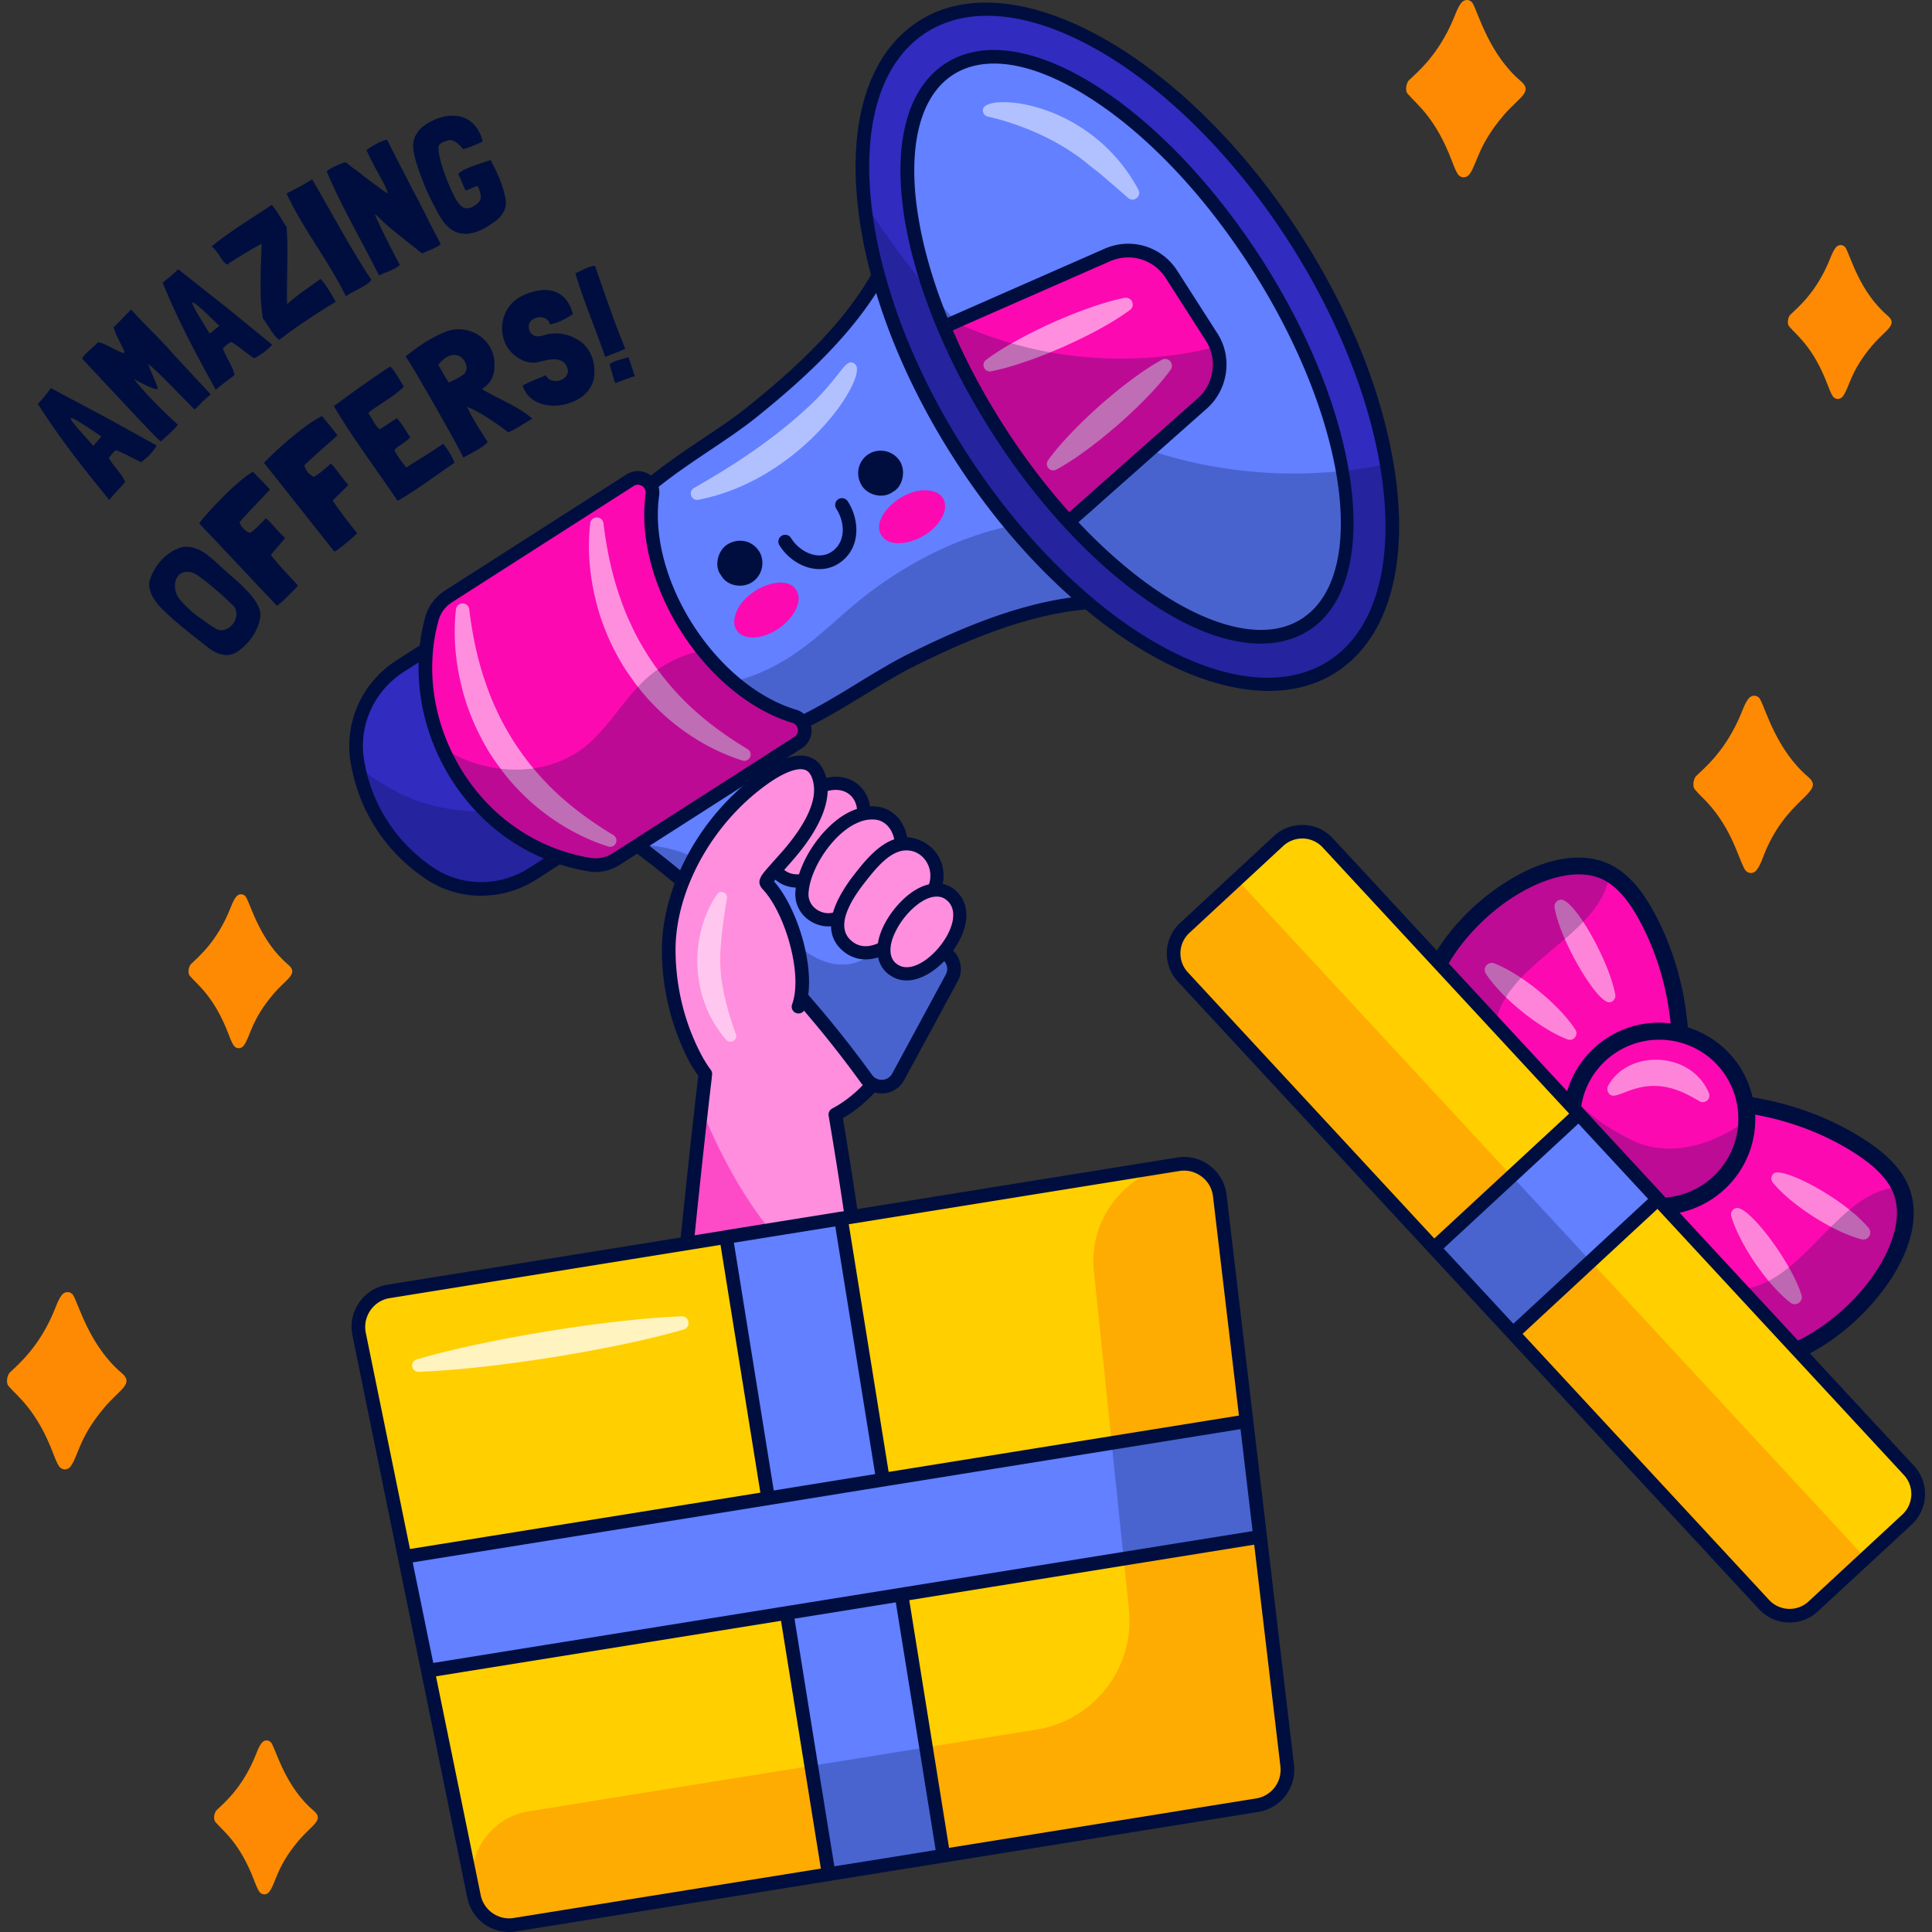 <svg xmlns="http://www.w3.org/2000/svg" version="1.1" xmlns:xlink="http://www.w3.org/1999/xlink" width="512" height="512" x="0" y="0" viewBox="0 0 512 512" style="enable-background:new 0 0 512 512" xml:space="preserve" class=""><rect x="0" y="0" width="512" height="512" fill="#333333" stroke="none"/><g><path d="M221.379 295.372c2.149 12.66 5.08 31.097 7.575 51.523 1.682 13.657 3.156 28.197 4.098 42.527l-59.159 15.723c3.951-30.577 7.427-71.206 11.976-111.362.302-2.705.62-5.431.94-8.139-.006-.036.023-.428.111-1.032-14.141-19.197-6.772-51.8 11.874-65.355 15.591-11.328 35.836-1.655 43.366 14.178 9.398 19.758-2.259 52.203-20.781 61.937z" style="" fill="#ff8ede" data-original="#ff8ede"></path><path d="M228.954 346.895c1.682 13.657 3.156 28.197 4.098 42.527l-59.159 15.723c3.951-30.577 7.427-71.206 11.976-111.362 8.206 20.263 20.14 39.041 38.432 50.448a72.913 72.913 0 0 0 4.653 2.664z" style="opacity:0.5;" fill="#fc09b2" data-original="#fc09b2"></path><path d="M173.893 406.955a1.809 1.809 0 0 1-1.793-2.041c2.253-17.441 4.359-38.224 6.588-60.225 1.688-16.656 3.432-33.879 5.385-51.109.299-2.679.613-5.383.931-8.066.004-.11.014-.245.032-.424-6.253-8.857-8.613-20.659-6.651-33.331 2.175-14.044 9.407-26.739 19.345-33.963 6.734-4.894 14.942-6.447 23.113-4.363 9.689 2.465 18.483 9.832 22.95 19.225 9.42 19.807-1.25 52.552-20.419 63.675 2.946 17.462 5.426 34.393 7.374 50.342 1.856 15.068 3.238 29.41 4.107 42.629a1.807 1.807 0 0 1-1.34 1.866l-59.159 15.724a1.869 1.869 0 0 1-.463.061zm14.724-121.306c0 .071-.004.139-.013.21-.32 2.7-.637 5.424-.938 8.125-1.95 17.213-3.694 34.424-5.38 51.07-2.12 20.916-4.127 40.732-6.259 57.652l55.12-14.65c-.868-12.737-2.209-26.501-3.988-40.94-1.989-16.283-4.533-33.59-7.563-51.443a1.81 1.81 0 0 1 .942-1.904c18.063-9.493 28.711-41.22 19.989-59.558-4.017-8.447-11.901-15.066-20.575-17.274-5.032-1.282-12.601-1.664-20.094 3.783-9.177 6.669-15.867 18.479-17.898 31.59-1.859 11.997.42 23.087 6.416 31.225.281.383.402.861.334 1.332-.054.378-.084.654-.093.782z" style="" fill="#000e3f" data-original="#000e3f"></path><path d="M117.189 198.064c-3.546-8.167-5.095-17.158-4.221-25.974l-6.943 4.446c-8.467 5.445-13.012 15.41-11.289 25.325.075.499.175.999.275 1.499a44.096 44.096 0 0 0 6.469 15.709c3.621 5.445 7.992 9.391 12.238 12.288 8.267 5.594 19.106 5.544 27.497.175l6.893-4.421c-14.385-4.871-25.249-15.91-30.919-29.047zM367.489 123.014c-3.122-18.531-11.289-39.436-24.201-59.615-29.995-46.829-74.226-72.028-98.801-56.294-12.612 8.092-17.607 25.35-15.435 46.553.624 6.194 1.873 12.762 3.746 19.505 4.121 15.185 11.339 31.444 21.454 47.228 10.115 15.809 21.853 29.146 33.916 39.286 23.676 19.88 48.576 27.423 64.885 17.008 13.986-8.966 18.607-29.245 14.436-53.671z" style="" fill="#322bbf" data-original="#322bbf"></path><path d="M238.843 241.87a626.011 626.011 0 0 1-22.652-22.278 666.555 666.555 0 0 1-15.06-16.159l-32.168 20.604a291.731 291.731 0 0 1 60.689 61.888c2.148 2.972 6.643 2.647 8.367-.549 4.745-8.741 9.466-17.483 14.211-26.224a4.958 4.958 0 0 0-1.099-6.094c-4.022-3.595-8.142-7.317-12.288-11.188zM254.252 120.392c-10.115-15.784-17.333-32.043-21.454-47.228-8.067 14.286-21.479 26.349-33.516 36.039-7.667 6.169-18.232 12.088-26.948 19.281.475.699.699 1.598.549 2.572-1.923 13.611 3.821 29.346 13.437 41.309 2.448 3.047 5.12 5.844 8.017 8.292 4.945 4.246 10.44 7.468 16.184 9.166a3.737 3.737 0 0 1 2.123 1.573c10.165-4.895 19.955-12.013 28.746-16.384 13.836-6.893 30.42-14.036 46.778-15.335-12.063-10.14-23.801-23.476-33.916-39.285zM333.014 69.968C306.976 29.3 270.54 6.161 251.62 18.275c-14.69 9.405-14.498 37.291-1.489 68.328 3.749 8.938 8.549 18.132 14.374 27.229 5.82 9.089 12.165 17.305 18.709 24.443 22.744 24.804 47.995 36.656 62.685 27.251 18.92-12.115 13.149-54.897-12.885-95.558z" style="" fill="#6280ff" data-original="#6280ff"></path><g style="opacity:0.5;"><path d="M301.692 50.269c-12.886-23.917-40.273-25.655-41.182-21.342a1.665 1.665 0 0 0 1.284 1.972c.275.098 14.79 2.915 26.546 12.6.689.58 1.401 1.138 2.124 1.687 1.147.818 8.304 7.11 8.559 7.333 1.517 1.184 3.581-.557 2.669-2.25zM215.504 106.599c-13.14 12.736-29.359 21.304-31.601 22.761-1.622.943-.686 3.445 1.156 3.091 27.683-5.328 45.326-32.86 41.524-35.96-2.427-1.977-3.356 2.589-11.079 10.108z" style="" fill="#ffffff" data-original="#ffffff"></path></g><path d="M322.373 91.895a13.427 13.427 0 0 0-1.303-2.618l-10.593-16.544a13.696 13.696 0 0 0-17.047-5.156l-40.41 17.758-2.887 1.27c3.749 8.938 8.549 18.131 14.374 27.228 5.82 9.09 12.165 17.305 18.709 24.443l35.402-31.358c4.308-3.813 5.694-9.816 3.755-15.023zM211.47 196.815l-10.34 6.618-32.168 20.604-5.644 3.621c-2.073 1.324-4.57 1.873-7.018 1.474a51.085 51.085 0 0 1-8.192-2.023c-14.386-4.87-25.25-15.909-30.919-29.046-3.546-8.167-5.095-17.158-4.221-25.974.25-2.772.774-5.544 1.523-8.242a10.132 10.132 0 0 1 4.296-5.744l48.152-30.819c1.973-1.274 4.321-.499 5.395 1.199.475.699.699 1.598.549 2.572-1.923 13.611 3.821 29.346 13.437 41.309 2.448 3.047 5.12 5.844 8.017 8.292 4.945 4.246 10.44 7.468 16.184 9.166a3.737 3.737 0 0 1 2.123 1.573c1.074 1.699.774 4.171-1.174 5.42z" style="" fill="#fc09b2" data-original="#fc09b2"></path><path d="M200.795 168.843c6.503-.984 11.534-7.27 10.787-10.962-1.536-7.593-16.326-1.623-16.992 6.583-.227 2.792 2.126 4.996 6.205 4.379zM247.822 130.381c-7.732-2.829-19.343 8.104-13.09 12.678 3.04 2.224 10.856.285 14.471-5.21 2.267-3.446 1.25-6.505-1.381-7.468z" style="" fill="#fc09b2" data-original="#fc09b2"></path><path d="M290.823 87.504c2.958-1.595 5.863-3.307 8.622-5.347a1.806 1.806 0 0 0-1.433-3.224c-3.363.683-6.581 1.694-9.746 2.821-3.174 1.107-6.263 2.407-9.334 3.748-3.043 1.402-6.069 2.842-9.01 4.474-2.95 1.612-5.849 3.339-8.604 5.391a1.702 1.702 0 0 0 1.348 3.033c3.369-.671 6.592-1.668 9.765-2.779 3.182-1.09 6.278-2.374 9.358-3.695 3.052-1.383 6.085-2.806 9.034-4.422zM310.348 96.065a1.808 1.808 0 0 0-2.454-.714c-3.008 1.653-5.779 3.575-8.465 5.594-2.701 2.001-5.264 4.161-7.796 6.355-2.489 2.244-4.95 4.519-7.272 6.953-2.337 2.417-4.591 4.927-6.61 7.706a1.701 1.701 0 0 0 2.189 2.494c3.017-1.643 5.798-3.553 8.496-5.558 2.714-1.988 5.288-4.134 7.835-6.311 2.503-2.228 4.976-4.49 7.31-6.909 2.349-2.403 4.613-4.902 6.641-7.671a1.81 1.81 0 0 0 .126-1.939zM162.548 221.305l-.01-.006c-5.412-3.255-10.448-6.891-14.942-11.066a71.45 71.45 0 0 1-11.636-14.025c-1.605-2.575-3.111-5.222-4.347-8.007-1.34-2.74-2.384-5.616-3.36-8.526-1.915-5.838-3.143-11.937-3.896-18.191l-.001-.016a1.775 1.775 0 0 0-3.527.017c-.734 6.596-.217 13.356 1.364 19.885 1.51 6.557 4.248 12.853 7.83 18.604 1.886 2.817 3.89 5.56 6.16 8.072 2.297 2.484 4.738 4.836 7.409 6.892 5.303 4.15 11.275 7.391 17.591 9.392a1.67 1.67 0 0 0 1.365-3.025zM198.122 198.529l-.01-.006c-5.412-3.256-10.448-6.891-14.942-11.066a71.486 71.486 0 0 1-11.636-14.026c-1.605-2.575-3.111-5.222-4.347-8.007-1.34-2.739-2.384-5.616-3.36-8.526-1.915-5.838-3.143-11.936-3.896-18.191l-.001-.017a1.776 1.776 0 0 0-3.528.017c-.734 6.596-.217 13.356 1.364 19.886 1.51 6.557 4.248 12.852 7.83 18.603 1.885 2.817 3.889 5.56 6.16 8.071 2.297 2.484 4.738 4.837 7.409 6.892 5.303 4.149 11.274 7.39 17.591 9.391a1.671 1.671 0 0 0 1.935-.731 1.667 1.667 0 0 0-.569-2.29z" style="" fill="#ff8ede" data-original="#ff8ede"></path><path d="M367.498 123.019a121.806 121.806 0 0 1-11.748 1.796c-17.193 1.802-34.783-.01-51.131-5.497l13.999-12.401c4.308-3.812 5.694-9.816 3.755-15.023-22.596 5.757-47.224 3.577-68.422-6.146a180.87 180.87 0 0 1-7.238-8.085c-6.36-7.545-12.191-15.635-17.667-23.994 2.061 20.168 10.588 43.915 25.199 66.734a188.686 188.686 0 0 0 13.824 18.906c-14.65 3.046-28.62 10.406-40.216 19.718-9.216 7.418-17.807 17.682-33.516 21.628-3.285-2.664-5.282-4.863-8.029-8.28-5.199 1.065-10.114 3.282-14.181 6.713-6.603 5.571-10.628 13.781-17.457 19.063-10.567 8.161-26.406 7.346-37.483-.093a54.543 54.543 0 0 0 11.626 17.023c-13.91-.092-22.703-3.389-33.809-11.719 1.018 4.981 2.973 10.406 6.487 15.701 3.608 5.441 7.975 9.405 12.231 12.291 8.25 5.59 19.097 5.549 27.49.175l6.93-4.437a49.814 49.814 0 0 0 8.157 2.043c2.441.39 4.95-.162 7.025-1.49l5.638-3.61a291.698 291.698 0 0 1 60.684 61.884c2.147 2.966 6.644 2.661 8.381-.55 4.735-8.747 9.467-17.482 14.202-26.229a4.978 4.978 0 0 0-1.09-6.092 629.681 629.681 0 0 1-12.286-11.182c-.759 1.509-1.531 3.016-2.395 4.459-2.482 4.163-6.074 8.075-10.815 9.064-4.174.874-8.532-.687-12.005-3.156-3.479-2.465-6.238-5.772-9.109-8.916-6.016-6.587-12.825-12.687-20.982-16.29-4.505-1.989-9.475-3.12-14.383-3.121l42.305-27.086c2.032-1.301 2.178-4.115 1.175-5.427.047.061-.042-.064 0 0 10.165-4.895 19.955-12.013 28.746-16.384 13.834-6.89 30.433-14.002 46.797-15.328 23.672 19.881 48.573 27.426 64.857 17 13.986-8.952 18.604-29.23 14.454-53.662z" style="opacity:0.25;" fill="#000e3f" data-original="#000e3f"></path><path d="M369.287 122.714c-3.322-19.605-11.788-40.46-24.476-60.29C320.561 24.562 286.845.686 261.27.686c-6.568 0-12.587 1.573-17.782 4.895-12.812 8.217-18.581 25.35-16.234 48.277.624 6.144 1.823 12.512 3.571 19.006-7.942 13.811-21.029 25.574-32.692 34.94-3.496 2.822-7.617 5.569-11.963 8.492-4.57 3.047-9.291 6.244-13.661 9.74-.125-.1-.25-.2-.375-.275a5.641 5.641 0 0 0-6.169 0l-48.152 30.819c-2.473 1.598-4.271 3.996-5.07 6.768a50.377 50.377 0 0 0-1.498 7.692l-6.194 3.971c-9.166 5.894-13.936 16.533-12.113 27.173.1.499.2.999.3 1.548 1.199 5.919 3.472 11.414 6.743 16.334 3.322 5.02 7.617 9.316 12.737 12.787 4.446 3.022 9.59 4.52 14.785 4.52a27.1 27.1 0 0 0 14.685-4.321l6.194-3.971a51.649 51.649 0 0 0 7.642 1.848c.599.1 1.224.15 1.823.15 2.273 0 4.496-.674 6.444-1.923l4.57-2.922c22.652 17.208 42.607 37.662 59.316 60.739 1.299 1.773 3.297 2.797 5.47 2.797h.45c2.348-.15 4.396-1.474 5.519-3.546L253.827 260a6.788 6.788 0 0 0-1.499-8.317 589.799 589.799 0 0 1-12.238-11.139 608.909 608.909 0 0 1-22.602-22.228 573.989 573.989 0 0 1-13.561-14.51l8.516-5.47a5.602 5.602 0 0 0 2.572-5.594c-.025-.15-.05-.3-.1-.45 4.995-2.522 9.865-5.519 14.56-8.367 4.471-2.722 8.691-5.295 12.737-7.318 13.412-6.668 29.57-13.661 45.48-15.085 16.633 13.786 33.916 21.578 48.526 21.578 6.568 0 12.612-1.573 17.807-4.895 14.138-9.062 19.708-29.292 15.262-55.491zM140.241 230.007c-7.892 5.07-17.907 4.995-25.499-.15-4.72-3.197-8.666-7.168-11.738-11.788a42.188 42.188 0 0 1-6.219-15.035c-.1-.499-.2-.999-.275-1.474-1.573-9.191 2.547-18.407 10.49-23.501l3.946-2.522c-.225 7.792 1.324 15.759 4.57 23.252 5.769 13.262 16.034 23.427 28.596 28.721l-3.871 2.497zm74.651-9.166a597.902 597.902 0 0 0 22.727 22.353 784.607 784.607 0 0 0 12.313 11.214 3.131 3.131 0 0 1 .699 3.871l-14.186 26.224c-.549.974-1.474 1.573-2.572 1.648a3.086 3.086 0 0 1-2.772-1.299c-16.658-23.002-36.489-43.432-58.991-60.689l28.721-18.382a570.464 570.464 0 0 0 14.061 15.06zm-4.396-25.549-9.041 5.794-3.072 1.973-29.321 18.781-3.272 2.098-3.447 2.198a8.405 8.405 0 0 1-5.769 1.224 46.857 46.857 0 0 1-4.146-.849 47.717 47.717 0 0 1-4.545-1.399c-12.787-4.62-23.302-14.535-29.046-27.772-3.397-7.817-4.795-16.159-4.146-24.201.125-1.573.325-3.122.599-4.67.25-1.399.574-2.772.949-4.121a8.25 8.25 0 0 1 3.521-4.72l48.152-30.819c.475-.325 1.024-.425 1.548-.275.25.025.475.125.699.275.699.425 1.049 1.174.924 1.998-.05.425-.1.849-.125 1.274-1.424 13.112 3.846 28.846 13.936 41.434 6.868 8.516 15.285 14.76 23.851 17.657.4.15.824.275 1.249.4.774.225 1.324.849 1.449 1.673.025.25.025.499-.05.724-.098.549-.398.998-.897 1.323zm30.095-21.903c-4.171 2.073-8.467 4.695-13.012 7.468-4.67 2.872-9.565 5.844-14.535 8.342a5.403 5.403 0 0 0-1.998-1.099c-8.292-2.473-16.583-8.467-23.327-16.858-9.815-12.213-14.81-27.522-13.037-39.935.1-.774.05-1.548-.15-2.273 4.346-3.497 9.091-6.668 13.661-9.74 4.421-2.947 8.591-5.769 12.213-8.666 11.089-8.916 23.452-19.955 31.793-32.992 4.396 14.51 11.389 29.471 20.529 43.756 9.316 14.585 20.055 27.073 31.194 36.938-15.334 2.072-30.569 8.69-43.331 15.059zm111.488 1.773c-14.81 9.491-37.213 3.297-59.141-13.886a126.616 126.616 0 0 1-4.171-3.447c-11.713-9.965-23.127-23.002-32.992-38.412-9.64-15.035-16.833-30.869-21.054-46.054a87.519 87.519 0 0 1-1.374-5.295 116.423 116.423 0 0 1-2.497-14.585c-2.198-21.479 2.997-37.413 14.61-44.855 23.701-15.185 66.908 9.84 96.304 55.744 12.263 19.156 20.754 40.085 23.951 58.941 4.197 24.726-.773 43.607-13.636 51.849z" style="" fill="#000e3f" data-original="#000e3f"></path><path d="M290.616 22.789c-9.99-6.344-19.281-9.54-27.223-9.54-4.795 0-9.066 1.149-12.737 3.497-9.515 6.094-13.412 19.206-11.588 36.264a78.54 78.54 0 0 0 1.049 7.218c1.548 8.367 4.321 17.483 8.342 27.073 3.896 9.291 8.791 18.531 14.535 27.497 5.719 8.966 12.088 17.283 18.881 24.7 7.043 7.667 14.186 14.011 21.129 18.906a86.488 86.488 0 0 0 6.069 3.971c8.991 5.37 17.532 8.192 25 8.192 4.77 0 9.091-1.149 12.812-3.521 19.705-12.637 14.186-56.618-12.338-98.052-12.737-19.881-28.347-36.29-43.931-46.205zm-13.362 105.72a122.535 122.535 0 0 1-2.223-2.822c-.3-.375-.574-.749-.874-1.149-.649-.874-1.299-1.748-1.948-2.647a164.245 164.245 0 0 1-6.169-9.041 178.42 178.42 0 0 1-5.969-9.99c-.624-1.124-1.249-2.248-1.823-3.372a111.867 111.867 0 0 1-2.148-4.221c-.425-.824-.824-1.673-1.224-2.497a130.7 130.7 0 0 1-1.748-3.846c-.225-.45-.425-.899-.599-1.374l4.495-1.998 3.347-1.474 33.791-14.835c5.395-2.373 11.613-.5 14.785 4.471l10.589 16.533a12.1 12.1 0 0 1 1.149 2.273c1.698 4.57.375 9.815-3.272 13.037l-27.622 24.476-2.747 2.423-3.696 3.272a158.27 158.27 0 0 1-6.094-7.219zm67.683 35.489c-9.066 5.819-23.052 2.772-38.137-7.393-2.722-1.823-5.47-3.896-8.242-6.194-4.246-3.497-8.541-7.517-12.762-12.013l3.247-2.847 2.722-2.423 28.047-24.85c4.77-4.221 6.469-11.064 4.271-17.008-.4-1.024-.874-2.023-1.499-2.972l-10.589-16.533c-4.146-6.494-12.263-8.941-19.281-5.844l-34.316 15.085-3.347 1.474-3.946 1.723c-2.323-5.719-4.171-11.264-5.569-16.558a106.071 106.071 0 0 1-2.173-10.14c-.724-4.371-1.074-8.467-1.074-12.288 0-11.963 3.447-21.029 10.315-25.425 3.072-1.973 6.718-2.947 10.839-2.947 7.218 0 15.834 3.047 25.225 9.016 15.16 9.615 30.37 25.624 42.832 45.08 25.45 39.76 31.469 81.494 13.437 93.057zM222.147 132.307a1.808 1.808 0 0 0-.527 2.502c2.186 3.352 2.65 8.382-.795 11.104-1.755 1.383-3.631 1.403-4.889 1.17-2.457-.447-4.942-2.229-6.328-4.539a1.81 1.81 0 0 0-3.1 1.865c1.927 3.209 5.292 5.597 8.779 6.235.641.116 1.272.175 1.892.175 2.152 0 4.161-.701 5.889-2.067 5.128-4.05 4.642-11.224 1.582-15.916a1.811 1.811 0 0 0-2.503-.529zM192.854 144.228c-2.715 1.621-3.647 5.948-1.773 8.217 1.54 2.845 5.463 3.493 8.032 1.959 3.151-1.882 3.634-5.877 2.047-8.317-1.947-2.994-5.546-3.507-8.306-1.859zM230.158 120.368c-2.765 1.782-3.604 5.483-1.712 8.404 1.601 2.47 5.575 3.531 8.215 1.547 2.495-1.282 3.575-5.494 1.714-8.255-1.803-2.676-5.53-3.427-8.217-1.696z" style="" fill="#000e3f" data-original="#000e3f"></path><path d="M251.676 236.963c-1.227-.904-2.67-1.247-4.238-1.064.123-.287.272-.597.364-.853.993-2.773.502-5.946-1.282-8.278-1.688-2.205-4.239-3.343-7.001-3.122-.243.019-.49.07-.737.115.001-1.601-.369-3.229-1.188-4.628-1.16-1.98-2.958-3.258-5.064-3.601-1.17-.191-2.398-.106-3.648.169.114-2.366-.589-4.493-2.155-6.045-2.253-2.231-5.679-2.612-9.216-1.223a10.307 10.307 0 0 0-.439-2.408c-2.396-7.57-10.778-2.577-15.033.488-14.047 10.117-25.027 28.113-24.825 45.757.118 10.325 2.778 20.623 7.863 29.58l26.536-15.076c3.142-8.641-1.842-25.58-8.086-32.259-.849-.908-.549-1.336 1.94-4.092.233.375.494.718.781 1.019 1.677 1.756 4.132 2.365 6.861 1.872-.292 1.085-.516 2.154-.585 3.164-.14 2.069.616 3.971 2.127 5.358 1.587 1.456 3.825 2.166 5.837 1.853.548-.085 1.115-.24 1.69-.427-.643 3.178.191 5.715 2.53 7.579 1.912 1.524 5.084 2.67 9.591.26-.022.313-.081.633-.071.939.071 2.304 1.138 4.166 3.007 5.241 2.375 1.369 5.447.953 8.649-1.169 4.015-2.66 8.349-8.248 8.479-13.371.061-2.439-.869-4.436-2.687-5.778z" style="" fill="#ff8ede" data-original="#ff8ede"></path><path d="M190.908 256.321c.385 8.406 4.211 17.981 4.127 17.73.527 1.575-1.503 2.745-2.6 1.489-10.223-11.725-9.307-28.688-2.371-38.563.894-1.273 2.9-.396 2.574 1.125 0 .001-2.168 12.008-1.73 18.219z" style="opacity:0.5;" fill="#ffffff" data-original="#ffffff"></path><path d="M249.807 234.253c1.374-6.219-3.022-11.913-9.416-12.388-.649-3.996-3.521-7.393-7.592-8.067-.724-.1-1.474-.15-2.248-.125-.3-2.023-1.149-3.821-2.597-5.27-2.323-2.298-5.569-3.022-8.991-2.248-.025-.225-.1-.45-.175-.674-.999-3.197-2.922-4.421-4.371-4.895-3.272-1.099-7.817.4-13.437 4.471-15.485 11.139-25.774 30.145-25.574 47.228.125 10.814 2.922 21.354 8.092 30.47.35.574.949.899 1.573.899.3 0 .624-.075.899-.225a1.805 1.805 0 0 0 .674-2.473c-4.87-8.591-7.493-18.507-7.617-28.721-.175-15.959 9.491-33.741 24.076-44.256 4.421-3.197 8.142-4.645 10.19-3.971.35.125 1.399.475 2.048 2.572.075.275.15.549.2.824.275 1.299.25 2.622 0 4.021-.924 4.97-4.82 10.34-8.392 14.411-.375.4-.699.799-1.024 1.149-.599.674-1.124 1.249-1.573 1.773-.45.499-.849.949-1.199 1.349-2.123 2.423-2.872 3.796-1.149 5.644 5.769 6.169 10.639 22.328 7.717 30.395-.35.949.125 1.998 1.074 2.323.949.35 1.973-.15 2.323-1.074 3.397-9.391-1.673-26.424-8.192-33.816.1-.125.225-.275.375-.45 1.498 1.324 3.372 1.998 5.395 2.098-.05.375-.075.749-.125 1.149-.15 2.597.799 4.995 2.697 6.743 1.848 1.698 4.396 2.572 6.768 2.348.025 2.473.999 4.82 3.397 6.743 1.623 1.299 4.72 2.897 9.066 1.499.45 2.173 1.723 3.946 3.671 5.07 2.972 1.748 6.693 1.299 10.465-1.224 4.396-2.897 9.116-9.066 9.266-14.785.124-4.596-2.898-7.818-6.294-8.517zm-38.062-2.548c-1.573.075-2.922-.325-3.921-1.174.599-.674 1.274-1.424 2.023-2.298 4.471-5.07 9.316-12.013 9.491-18.606 4.171-1.124 7.343 1.049 7.767 4.745-1.324.425-2.672 1.099-3.971 1.948-5.071 3.372-9.516 9.516-11.389 15.385zm9.016 10.115c-.175.075-.35.125-.549.125-2.597.425-6.194-1.598-5.944-5.345a16.3 16.3 0 0 1 .25-1.798c.275-1.374.774-2.822 1.399-4.271 1.948-4.371 5.37-8.791 9.141-11.289.524-.35 1.049-.649 1.573-.899 1.274-.649 2.572-1.074 3.871-1.149a8.134 8.134 0 0 1 1.748.05c2.597.425 4.271 2.722 4.72 5.195-.974.325-1.923.799-2.897 1.449-3.097 2.048-5.694 5.32-7.418 7.517-2.473 3.122-4.845 6.819-5.894 10.415zm11.888 8.167c-2.398 1.074-4.795 1.124-6.843-.524-1.673-1.324-2.198-3.047-2.048-4.92.125-1.523.724-3.172 1.523-4.745v-.025c1.224-2.398 2.897-4.645 4.096-6.169 1.623-2.048 3.971-5.07 6.618-6.818.175-.1.35-.225.524-.325.999-.574 2.073-.999 3.147-1.074.275-.025.524-.025.774-.025 4.421.175 7.168 4.82 5.744 8.991-1.374.3-2.772.949-4.196 1.873-4.144 2.747-8.515 8.491-9.339 13.761zm12.263 4.67c-2.373 1.573-4.87 2.223-6.793 1.099-1.399-.799-2.048-2.048-2.123-3.596-.1-1.623.425-3.546 1.399-5.42 1.374-2.797 3.646-5.519 6.069-7.268l.025-.025c.125-.1.3-.225.45-.3 1.548-1.049 3.172-1.648 4.645-1.523.699.025 1.424.275 2.073.749 4.844 3.572-.126 12.538-5.745 16.284z" style="" fill="#000e3f" data-original="#000e3f"></path><path d="m323.258 316.847 7.08 59.795 3.611 30.616 7.174 60.599c.602 5.067-2.921 9.729-7.972 10.543l-196.687 31.665c-5.051.813-9.842-2.511-10.86-7.511l-3.982-19.534-8.226-40.254-6.18-30.202-12.044-58.995c-1.086-5.309 2.48-10.478 7.826-11.338l209.253-33.688c5.364-.865 10.373 2.923 11.007 8.304z" style="" fill="#ffcf00" data-original="#ffcf00"></path><path d="m333.95 407.258-3.612-30.616-96.347 15.511-11.144-69.219-30.426 4.899 11.143 69.219-96.347 15.511 6.18 30.202 95.063-15.304 11.144 69.219 30.426-4.899-11.143-69.219z" style="" fill="#6280ff" data-original="#6280ff"></path><g style="opacity:0.5;"><path d="m294.618 382.393 35.72-5.751-7.08-59.795c-.635-5.382-5.643-9.17-11.007-8.306l-.763.123c-13.521 2.177-22.983 14.526-21.59 28.156l4.72 45.573zM341.124 467.857l-7.174-60.599-36.154 5.821 1.383 13.346c1.597 15.448-9.146 29.464-24.489 31.934l-29.281 4.714 4.622 28.708 83.122-13.382c5.05-.813 8.573-5.476 7.971-10.542zM140.14 480.02c-10.102 1.626-16.817 11.344-14.777 21.361l.242 1.172a9.53 9.53 0 0 0 10.86 7.511l83.139-13.385-4.622-28.708-74.842 12.049z" style="" fill="#fd8a02" data-original="#fd8a02"></path></g><path d="M110.422 360.258c18.601-5.478 51.441-10.753 70.213-11.41 2.079-.073 2.562 2.899.561 3.484-18.427 5.384-51.368 10.584-70.246 11.203a1.673 1.673 0 0 1-.528-3.277z" style="opacity:0.75;" fill="#ffffff" data-original="#ffffff"></path><g style="opacity:0.25;"><path d="M217.097 465.338h30.818v29.078h-30.818z" style="" transform="rotate(-9.141 232.59 479.985)" fill="#000e3f" data-original="#000e3f"></path><path d="m330.326 376.635-1.798.3-33.916 5.47.175 1.798 2.822 27.073.175 1.798 34.365-5.52 1.799-.299z" style="" fill="#000e3f" data-original="#000e3f"></path></g><path d="m342.914 467.644-7.143-60.365c0-.075-.025-.15-.025-.225l-3.621-30.619-7.068-59.79c-.375-3.122-1.948-5.844-4.446-7.742-2.497-1.873-5.569-2.647-8.641-2.148l-89.136 14.361c-.1 0-.175 0-.275.025l-30.42 4.895c-.1.025-.225.05-.325.075l-89.111 14.336c-3.072.5-5.744 2.173-7.517 4.745-1.773 2.572-2.423 5.669-1.773 8.741l12.013 58.891c0 .025.025.075.025.1l6.169 30.195v.025l12.213 59.765A11.316 11.316 0 0 0 134.922 512c.599 0 1.224-.05 1.823-.15l83.142-13.387 30.42-4.895h.025l83.117-13.387a11.317 11.317 0 0 0 9.465-12.537zm-30.37-157.317c.425-.075.824-.1 1.249-.1 1.673 0 3.272.549 4.645 1.573a7.644 7.644 0 0 1 3.022 5.27l6.868 58.067-92.832 14.935-10.564-65.634 87.612-14.111zm-91.184 14.685 10.564 65.634-26.873 4.346-10.564-65.659 26.873-4.321zM96.935 353.209c-.425-2.098.025-4.196 1.224-5.944 1.224-1.773 3.047-2.922 5.12-3.247l87.662-14.111 10.564 65.659-92.857 14.935-11.713-57.292zm12.437 60.839 92.707-14.91 3.546-.574 26.873-4.346 3.571-.574 58.716-9.441 33.966-5.47 3.197 27.023-34.341 5.519-57.243 9.216-3.546.574-26.873 4.321-3.571.574-91.558 14.735-5.444-26.647zm26.798 94.231c-4.096.674-7.967-2.023-8.791-6.094l-11.838-57.942 91.434-14.71 10.564 65.659-81.369 13.087zm100.7-16.209-15.759 2.522-4.346-26.898-6.219-38.736 26.848-4.321 6.244 38.711 4.321 26.923-11.089 1.799zm96.004-15.46-81.369 13.087-10.539-65.634 91.409-14.71 6.943 58.716a7.705 7.705 0 0 1-6.444 8.541z" style="" fill="#000e3f" data-original="#000e3f"></path><path d="M445.286 273.938c-.375-.4-.2-14.585-8.392-30.195-2.423-4.595-5.719-9.64-10.415-12.263a14.88 14.88 0 0 0-3.247-1.349c-13.312-3.796-33.566 9.865-41.808 25.15l14.91 16.109 20.355 21.978c.649-5.02 3.047-10.115 7.218-13.961 5.97-5.519 14.062-7.292 21.379-5.469zM504.602 318.019a14.96 14.96 0 0 0-1.074-3.347c-2.273-4.895-7.043-8.566-11.439-11.339-14.935-9.366-29.096-10.29-29.471-10.689 1.274 7.443-1.124 15.385-7.093 20.904-4.171 3.846-9.441 5.844-14.486 6.119l20.355 21.978 14.91 16.109c15.91-7.043 31.045-26.199 28.298-39.735z" style="" fill="#fc09b2" data-original="#fc09b2"></path><path d="M462.869 296.79c.1-5.744-1.948-11.513-6.144-16.059-8.691-9.391-23.352-9.94-32.742-1.249a23.03 23.03 0 0 0-6.768 11.563c-.2.799-.35 1.598-.45 2.398l24.201 26.149a23 23 0 0 0 14.486-6.119 23.079 23.079 0 0 0 7.417-16.683z" style="" fill="#fc09b2" data-original="#fc09b2"></path><g style="opacity:0.5;"><path d="M495.214 325.441c-6.625-7.942-22.895-16.334-25.147-14.473a1.746 1.746 0 0 0-.235 2.458c4.942 5.987 15.927 13.039 23.495 14.998.555.14 1.178.024 1.651-.371a1.855 1.855 0 0 0 .236-2.612zM460 320.164a1.746 1.746 0 0 0-1.181 2.17c2.187 7.405 9.508 18.161 15.7 22.906 1.438 1.086 3.418-.291 2.903-2.006-2.577-8.566-14.119-24.046-17.422-23.07zM428.06 263.6c-1.525-8.817-11.068-25.8-14.585-25.17a1.854 1.854 0 0 0-1.5 2.15c1.616 9.064 11.481 25.586 14.662 25.038a1.747 1.747 0 0 0 1.423-2.018zM395.99 255.302c-1.694-.641-3.196 1.247-2.223 2.741 4.25 6.529 14.412 14.659 21.635 17.408 1.594.594 2.992-1.178 2.09-2.578-4.209-6.538-14.27-14.773-21.502-17.571zM426.191 287.701a1.85 1.85 0 0 0-.065 1.64c1.72 3.81 7.412-4.622 18.74-.288 1.774.658 3.523 1.624 5.449 2.743l.084.049a1.735 1.735 0 0 0 2.465-2.174c-4.68-11.203-21.361-11.628-26.673-1.97z" style="" fill="#ffffff" data-original="#ffffff"></path></g><path d="m505.376 402.709-24.875 23.027c-3.721 3.447-9.54 3.222-13.012-.5L313.468 258.903c-3.447-3.721-3.247-9.54.5-12.987l24.875-23.052c3.721-3.447 9.565-3.247 13.012.499l29.57 31.918 14.91 16.109 20.355 21.978.075.075 24.201 26.149.075.075 20.355 21.978 14.91 16.109 29.57 31.918a9.21 9.21 0 0 1-.5 13.037z" style="" fill="#ffcf00" data-original="#ffcf00"></path><path d="M383.514 308.881h52.319v30.818h-52.319z" style="" transform="rotate(-42.803 409.666 324.274)" fill="#6280ff" data-original="#6280ff"></path><g style="opacity:0.5;"><path d="m421.563 334.282-20.612 19.089 66.548 71.858c3.464 3.741 9.277 3.964 13.005.512L494.37 412.9l-72.807-78.618zM313.961 245.908a9.19 9.19 0 0 0-.499 12.993l66.548 71.858 20.612-19.089-72.795-78.604-13.866 12.842z" style="" fill="#fd8a02" data-original="#fd8a02"></path></g><g style="opacity:0.25;"><path d="M426.405 232.23c.05-.275.075-.524.075-.749a14.88 14.88 0 0 0-3.247-1.349c-13.312-3.796-33.566 9.865-41.808 25.15l14.91 16.109c2.548-16.259 27.598-23.377 30.07-39.161zM504.602 318.019a14.96 14.96 0 0 0-1.074-3.347 4 4 0 0 0-.774 0c-15.934 1.249-24.95 25.674-41.359 26.973l14.91 16.109c15.909-7.043 31.044-26.199 28.297-39.735zM432.474 302.16c-5.744-2.847-11.089-6.269-15.26-11.114-.2.799-.35 1.598-.45 2.398l24.201 26.149a23 23 0 0 0 14.486-6.119 23.077 23.077 0 0 0 7.418-16.683c-8.492 6.593-20.555 10.214-30.395 5.369z" style="" fill="#000e3f" data-original="#000e3f"></path><path d="M386.74 317.112h28.093v30.818H386.74z" style="" transform="rotate(-42.803 400.787 332.507)" fill="#000e3f" data-original="#000e3f"></path></g><path d="m507.224 388.449-27.597-29.795a53.972 53.972 0 0 0 4.795-2.872c12.862-8.566 25.05-24.875 22.353-38.187a17.932 17.932 0 0 0-1.249-3.871c-2.672-5.769-8.292-9.765-12.263-12.263-12.562-7.867-24.75-9.965-28.746-10.664-.025 0-.05 0-.075-.025a24.984 24.984 0 0 0-6.094-11.538 25.262 25.262 0 0 0-11.064-6.968v-.075c-.375-4.046-1.548-16.359-8.442-29.471-2.173-4.171-5.719-10.065-11.289-13.162a16.541 16.541 0 0 0-3.721-1.548c-13.087-3.721-30.295 7.193-39.835 19.356a46.036 46.036 0 0 0-3.197 4.57l-27.622-29.82a10.91 10.91 0 0 0-7.667-3.497c-2.947-.075-5.744.924-7.892 2.922l-24.875 23.052c-4.471 4.121-4.72 11.089-.599 15.534l66.533 71.853 20.954 22.627 66.533 71.853a11.003 11.003 0 0 0 8.092 3.521c2.672 0 5.37-.949 7.468-2.922l24.9-23.027c4.445-4.145 4.72-11.113.599-15.583zm-16.308-83.242c3.496 2.198 8.417 5.669 10.589 10.39.425.899.724 1.848.924 2.847 2.023 9.89-6.968 24.675-20.479 33.666-1.848 1.249-3.671 2.298-5.47 3.147l-31.369-33.866a24.368 24.368 0 0 0 4.346-1.374 25.067 25.067 0 0 0 7.567-4.845 25.244 25.244 0 0 0 8.117-19.78c4.746.874 15.135 3.146 25.775 9.815zm-30.245-8.442a20.448 20.448 0 0 1-1.798 8.242c-1.124 2.547-2.797 4.87-4.92 6.843a20.892 20.892 0 0 1-12.562 5.519l-.724-.774-21.628-23.377c.075-.549.2-1.124.325-1.673.949-4.021 3.072-7.617 6.119-10.44a20.915 20.915 0 0 1 14.236-5.569c5.619 0 11.264 2.248 15.385 6.693a20.917 20.917 0 0 1 5.567 14.536zm-73.177-46.678c9.99-12.762 25.425-20.579 35.14-17.807.949.25 1.898.624 2.772 1.124 4.52 2.547 7.592 7.692 9.515 11.364 5.844 11.114 7.318 21.653 7.817 26.449a26.513 26.513 0 0 0-3.122-.2c-6.319 0-12.438 2.373-17.208 6.768a25.167 25.167 0 0 0-7.093 11.414l-31.394-33.891a45.274 45.274 0 0 1 3.573-5.221zm-72.702 7.592a7.385 7.385 0 0 1 .4-10.44l24.875-23.052c1.399-1.274 3.172-1.973 5.045-1.973h.275a7.374 7.374 0 0 1 5.145 2.373l28.397 30.669 3.222 3.472 32.168 34.74.2.2 1.324 1.449-1.498 1.399-1.274 1.174-32.967 30.519-65.312-70.53zm67.782 73.177 32.193-29.82 3.521-3.272.574.599v.025l17.333 18.706.574.624-3.546 3.297-32.168 29.795-18.481-19.954zm121.578 70.505-24.875 23.052c-2.997 2.772-7.667 2.572-10.44-.4l-65.335-70.529 32.942-30.519 1.274-1.174 1.523-1.424 1.374 1.474.175.2 32.143 34.715 3.247 3.496 28.372 30.644c2.772 2.997 2.597 7.692-.4 10.465zM65.431 156.538l-1.016-1.056c-2.163-2.161-4.455-3.906-6.716-6.092-1.077-.985-2.18-1.939-3.371-2.795-.789-.506-1.607-.977-2.537-1.256a6.467 6.467 0 0 0-3.224-.39c-4.2.871-7.85 4.963-8.955 9.151a4.56 4.56 0 0 0-.063 1.289c.389 2.73 2.212 4.948 4.192 6.716 3.311 3.267 7.055 6.035 10.652 8.908 1.331 1.093 2.751 2.088 4.406 2.406 2.467.726 4.4-.699 6.156-2.394 1.231-1.221 2.259-2.549 2.962-4.105.816-1.69 1.342-3.515.936-5.209-.614-1.931-1.935-3.715-3.422-5.173zm-7.611 10.37c-1.849-.838-3.493-2.316-5.267-3.442-1.958-1.517-3.839-3.197-5.228-5.04-.705-1.075-1.012-2.276-.95-3.568.071-1.164.636-2.428 1.786-3.014 1.397-.602 3.02-.251 4.347.718.799.63 1.99 1.484 2.021 1.511l2.335 1.9 1.605 1.388c.1.086.808.755 1.682 1.57 1.798 1.843 2.086 1.509 2.469 3.299.356 2.7-2.274 5.337-4.8 4.678zM71.817 147.055c1.067-1.443 2.545-2.907 3.644-4.378.065-.061.067-.124.037-.157-1.623-1.385-4.225-4.767-5.093-5.165-.869 1.011-2.669 2.84-4.039 3.837-.031.031-.031.031-.094.031-1.024-.31-2.22-1.246-2.804-2.826 2.418-2.783 5.915-6.29 8.072-8.643-.938-1.181-3.442-3.623-4.508-4.745-4.445 2.514-12.421 11.19-14.267 13.677l.031.033c9.471 9.968 13.184 14.005 20.551 21.76l.065.002c.534-.143 4.062-3.554 5.575-5.299-2.282-2.467-4.869-5.191-7.206-8.095l.036-.032zM88.215 132.643c1.189-1.346 2.785-2.677 4.007-4.048.071-.055.075-.118.051-.151-1.498-1.521-3.801-5.11-4.628-5.581-.954.93-2.901 2.598-4.351 3.474-.037.027-.037.027-.098.021-.993-.394-2.104-1.431-2.549-3.053 2.644-2.565 6.431-5.758 8.778-7.915-.834-1.258-3.116-3.903-4.08-5.11-4.641 2.12-13.333 10.078-15.384 12.395l.029.033c8.574 10.741 11.924 15.078 18.599 23.436l.063.006c.544-.096 4.351-3.191 6.009-4.796-2.061-2.653-4.406-5.589-6.48-8.682l.034-.029zM117.443 117.585c-3.26 2.363-6.5 4.123-9.724 6.301l-.061-.012c-.903-1.099-2.388-2.977-3.097-4.58.241-.749 2.934-1.98 4.164-3.399-1.252-1.77-2.145-3.568-3.515-5.043l-.023-.037c-1.529.979-3.042 2.055-4.584 2.936l-.061-.014c-1.221-1.095-1.931-2.857-2.934-4.262l.012-.061.112-.073c3.028-2.473 6.659-4.127 9.304-6.928l-.025-.037c-1.164-1.721-2.094-3.654-3.513-5.203-.151-.22-9.544 6.339-15.027 10.468 5.193 8.714 11.153 16.591 16.899 25.093 4.997-2.791 10.064-6.745 15.074-10.076-.587-1.739-1.776-3.497-2.95-5l-.051-.073zM127.72 103.107l-.02-.039.039-.02.153-.086c2.386-1.531 3.219-3.764 3.154-6.154.22-7.155-7.44-11.645-13.714-8.56-3.984 1.66-7.199 4.154-9.862 6.192 1.825 2.373 15.6 26.684 15.29 26.855.44-.394 5.156-2.463 6.486-4.162-1.211-1.908-4.455-6.829-5.434-9.322l.139.075c3.707 1.48 8.451 4.912 10.766 6.71l.037-.022c2.404-1.134 4.553-2.634 6.37-3.642l-.039.02c-3.905-3.392-9.073-5.223-13.365-7.845zm-4.822-3.944c-1.13.881-2.642 1.621-3.903 2.171l-.039.022c-.836-1.05-1.99-3.395-2.834-4.645 1.405-1.743 3.191-2.989 4.891-2.569 2.054.325 3.618 3.502 1.885 5.021zM152.978 89.963c-2.602-1.593-5.87-2.064-8.876-1.103-1.203.345-2.377.534-3.399-.557-.204-.345-.447-.671-.491-1.087-.914-3.225 4.818-4.49 5.495-1.256 2.129-.326 4.317-1.503 6.066-2.677l.039-.018c-1.044-4.376-3.874-6.254-7.051-6.427-3.105-.012-7.02 1.309-9.151 3.576-4.204 4.455-3.372 12.899 3.709 15.392 1.056.3 2.18.426 3.358.139 2.459-.569 5.807-1.637 7.289.799 2.332 3.46-3.595 6.023-5.334 2.687-1.798.856-4.384 1.676-6.152 2.81l.053.122.055.12c1.978 5.267 8.454 5.992 13.229 3.996 3.364-1.364 5.895-4.247 5.701-8.133.042-3.363-1.557-6.814-4.54-8.383zM157.697 70.444c-1.701.1-3.67 1.283-5.079 1.935l-.126.047c2.286 7.729 5.365 14.791 7.893 22.151l.043-.016c1.603-.63 3.889-1.458 5.283-2.153-2.907-6.985-5.559-14.815-8.014-21.964zM166.566 94.637c-1.617.589-3.903.899-5.038 1.923l.015.039c.559 1.538 1.264 5.043 1.637 4.908l3.103-1.172.084-.031c.622-.226.928-.29 1.594-.53l.29-.106c-.586-1.62-1.167-3.478-1.685-5.031zM41.535 118.081l-.035-.029-13.845-7.66c-2.699-1.413-12.101-6.433-14.181-7.544-2.29 3.168-2.956 3.527-3.405 4.247 7.881 12.489 18.161 24.311 18.828 25.363.063-.004.063-.004.092-.037 2.608-3.063 3.878-4.186 4.095-4.637.029-.035.028-.098.053-.129-.797-2.045-3.411-4.496-4.288-6.315.869-1.001.679-1.05 1.833-2.039 1.823.532 4.9 2.451 6.8 3.165l.025-.033c1.552-1.172 3.131-2.788 4.028-4.352zm-16.822.065c-6.023-6.884-10.517-11.149 2.147-2.467-.724.832-1.446 1.729-2.147 2.467zM42.542 116.908c.092.033.157.035.189.004 1.38-1.307 3.236-2.82 4.402-4.353-4.025-3.737-8.174-7.726-11.618-12.073-.029-.094 5.542 3.152 6.217 2.577.351-.336-2.143-5.218-2.42-6.602 3.825 3.199 8.651 8.554 12.279 12.06 1.026-.972 2.83-2.924 4.266-3.98l-9.602-10.33c-3.668-4.321-7.76-7.937-11.491-12.197-1.35 1.277-3.929 4.147-4.63 4.63.173 1.723 3.199 6.653 2.85 6.8-.065.061-.159.088-.284.086-1.617-.357-5.057-2.703-6.708-2.84l-.033.029c-1.323 1.435-3.393 2.848-4.212 4.296 16.377 17.55 20.091 21.465 20.795 21.893zM57.222 103.229c3.113-2.549 4.563-3.427 4.859-3.835.035-.027.043-.09.077-.118-.422-2.153-2.557-5.032-3.095-6.981 1.034-.828.856-.911 2.167-1.678 1.698.848 4.388 3.285 6.127 4.327l.035-.027c1.733-.877 3.576-2.184 4.738-3.566l-.029-.033L59.837 81.31c-2.404-1.87-10.762-8.49-12.613-9.954-2.816 2.708-3.534 2.944-4.109 3.572 5.53 13.698 13.539 27.169 14.01 28.323.063.006.063.006.097-.022zm.893-16.858c-.866.691-1.733 1.444-2.555 2.045-4.699-7.85-8.363-12.846 2.555-2.045zM56.268 65.446c1.519 1.214 2.657 4.075 3.911 4.668 1.758-1.191 6.751-4.308 9.145-5.503-.126 5.962-.718 13.679.359 19.841 1.548 1.888 2.547 4.31 4.3 5.632 5.034-3.839 10.174-7.214 14.993-10.109l-.049-.073c-1.044-1.857-2.373-4.214-3.896-5.907l-.074-.11c-4.049 3.01-5.307 3.597-8.902 6.728l.013-.063c-.127-6.804.338-13.688-.096-20.393l-.024-.036c-1.301-1.843-2.4-4.091-3.947-5.821-5.622 3.759-11.237 7.137-15.929 11.011a.343.343 0 0 1 .171.097l.025.038zM91.681 78.549c.885-.936 6.378-3.113 6.718-4.443-5.607-8.341-10.435-17.707-15.594-26.415l-.092-.152-.911.541c-2.259 1.391-3.316 1.861-4.252 2.365-.342.202-1.358.652-1.604.847l.045.076c4.135 9.057 10.984 17.586 15.69 27.181zM99.027 70.245l1.415 2.754c1.219-.624 2.64-1.056 3.898-1.702.591-.302 1.12-.624 1.631-1.085-.502-.883-1.089-2.025-1.715-3.244-2.263-4.407-5.01-10.054-4.853-10.134.12-.061.618.428 1.118.918l.999.978c2.936 2.718 6.622 5.448 10.352 8.456 1.062-.545 2.657-1.117 3.721-1.661.903-.464 1.099-.763 1.195-.863l-.402-.786c-.546-1.063-1.109-2.066-1.654-3.128-.746-1.456-1.413-2.854-2.202-4.386-1.15-2.243-2.32-4.526-3.492-6.708l-6.5-12.669c-.828.226-1.735.592-2.718 1.096a18.525 18.525 0 0 0-2.712 1.69c.628 1.319 1.156 2.44 1.719 3.542.968 1.888 1.976 3.559 3.046 5.644.463.905.932 2.106.834 2.305-.118.06-5.978-4.289-6.676-4.875-2.076-1.718-2.571-1.812-4.306-3.356-.122-.237-2.8.938-3.47 1.281-.628.323-1.236.685-1.688 1.066 1.441 3.485 3.199 7.106 5.055 10.726 2.524 4.918 4.842 9.145 7.405 14.141zM111.608 46.797c1.517 4.107 2.469 5.868 4.204 9.218.569 1.057 1.24 2.121 1.65 2.67 1.601 2.07 3.254 3.214 5.807 3.278 3.071.046 6.182-1.927 8.574-3.799 1.772-1.623 2.757-3.547 1.917-6.45-.657-3.167-2.237-6.485-3.743-9.262l-.057-.024-.082.033c-1.107.448-7.291 2.136-8.333 3.56-.025.058-.069.074-.069.074-.039.017-.039.017-.021.057l.016.042c.968 1.801.987 2.556 1.904 4.236.614-.011 2.361-1.002 3.065-1.144.377-.01.893 1.975.954 2.475.108.862-.177 1.454-.675 1.989-.661.602-1.521 1.187-2.39 1.396-.402.068-.781.077-1.091.013-1.356-.405-2.225-1.963-2.83-3.101-1.984-3.965-3.872-9.113-4.157-12.051-.057-.5-.069-1.116.006-1.288.388-.92 1.358-1.122 2.317-1.461 1.598-.647 3.385 1.3 4.161 2.274 1.723-.457 2.304-.787 3.903-1.434.842-.389 1.187-.481 1.242-.694l-.057-.263c-1.921-6.995-8.313-7.939-14.103-4.692-1.391.802-2.638 1.734-3.362 3.123-1.152 1.753-.956 3.771-.512 5.69.426 1.879 1.091 3.757 1.762 5.535z" style="" fill="#000e3f" data-original="#000e3f"></path><path d="M500.203 83.618c-7.233-6.16-9.711-15.387-11.026-17.829-.568-1.054-1.919-1.138-2.66-.211-.794.994-1.205 2.199-1.683 3.363-3.536 8.62-8.404 12.555-10.391 14.47-.499.48-1.008 2.26-.282 3.11 2.105 2.469 6.457 5.534 10.247 15.639.34.906.697 1.819 1.173 2.656.663 1.165 2.078 1.241 2.864.122 1.776-2.528 1.882-6.549 7.804-13.494 3.475-4.075 6.856-5.355 3.954-7.826zM403.045 21.517c-8.331-7.095-11.184-17.722-12.7-20.534-.654-1.214-2.21-1.311-3.063-.244-.915 1.145-1.388 2.532-1.938 3.874-4.081 9.947-9.706 14.487-11.969 16.666-.574.553-1.16 2.604-.324 3.583 2.425 2.841 7.431 6.359 11.802 18.012.391 1.043.802 2.096 1.35 3.059.764 1.342 2.395 1.429 3.299.14 2.048-2.915 2.167-7.543 8.988-15.541 4.002-4.695 7.897-6.169 4.555-9.015zM466.471 185.347c-.654-1.214-2.21-1.311-3.063-.243-.915 1.145-1.388 2.533-1.939 3.874-4.081 9.947-9.706 14.487-11.968 16.666-.574.553-1.162 2.601-.325 3.582.506.593 1.019 1.186 1.583 1.721 7.954 7.543 9.817 16.272 11.569 19.35.763 1.341 2.394 1.429 3.299.14.631-.897 1.109-1.936 1.49-2.974 5.94-16.182 17.051-17.325 12.052-21.582-8.33-7.095-11.183-17.721-12.698-20.534zM61.808 276.875c.667 1.162 2.083 1.233 2.865.111 1.767-2.534 1.857-6.556 7.752-13.523 3.46-4.088 6.836-5.381 3.925-7.841-7.256-6.133-9.768-15.35-11.093-17.787-.572-1.052-1.923-1.131-2.661-.201-.79.997-1.197 2.203-1.67 3.37-3.504 8.633-8.356 12.587-10.336 14.509-.497.482-.999 2.264-.27 3.111 2.115 2.461 6.478 5.509 10.306 15.6.343.905.702 1.817 1.182 2.651zM83.13 479.864c-7.256-6.133-9.768-15.35-11.093-17.787-.572-1.052-1.923-1.131-2.661-.201-.79.997-1.197 2.203-1.67 3.369-3.504 8.633-8.356 12.587-10.336 14.509-.497.482-.999 2.264-.27 3.111 2.115 2.461 6.478 5.509 10.306 15.6.343.905.703 1.817 1.183 2.651.667 1.162 2.083 1.233 2.865.111 1.767-2.535 1.857-6.557 7.752-13.523 3.46-4.087 6.835-5.38 3.924-7.84zM32.258 363.878c-8.358-7.064-11.251-17.68-12.777-20.487-.659-1.212-2.215-1.303-3.064-.232-.91 1.148-1.378 2.538-1.924 3.881-4.043 9.962-9.651 14.524-11.905 16.711-.572.556-1.151 2.608-.311 3.584 2.436 2.832 7.455 6.33 11.87 17.967.395 1.042.81 2.092 1.361 3.054.769 1.339 2.4 1.419 3.3.128 2.037-2.922 2.138-7.552 8.929-15.575 3.985-4.708 7.873-6.197 4.521-9.031z" style="" fill="#fd8a02" data-original="#fd8a02"></path></g></svg>